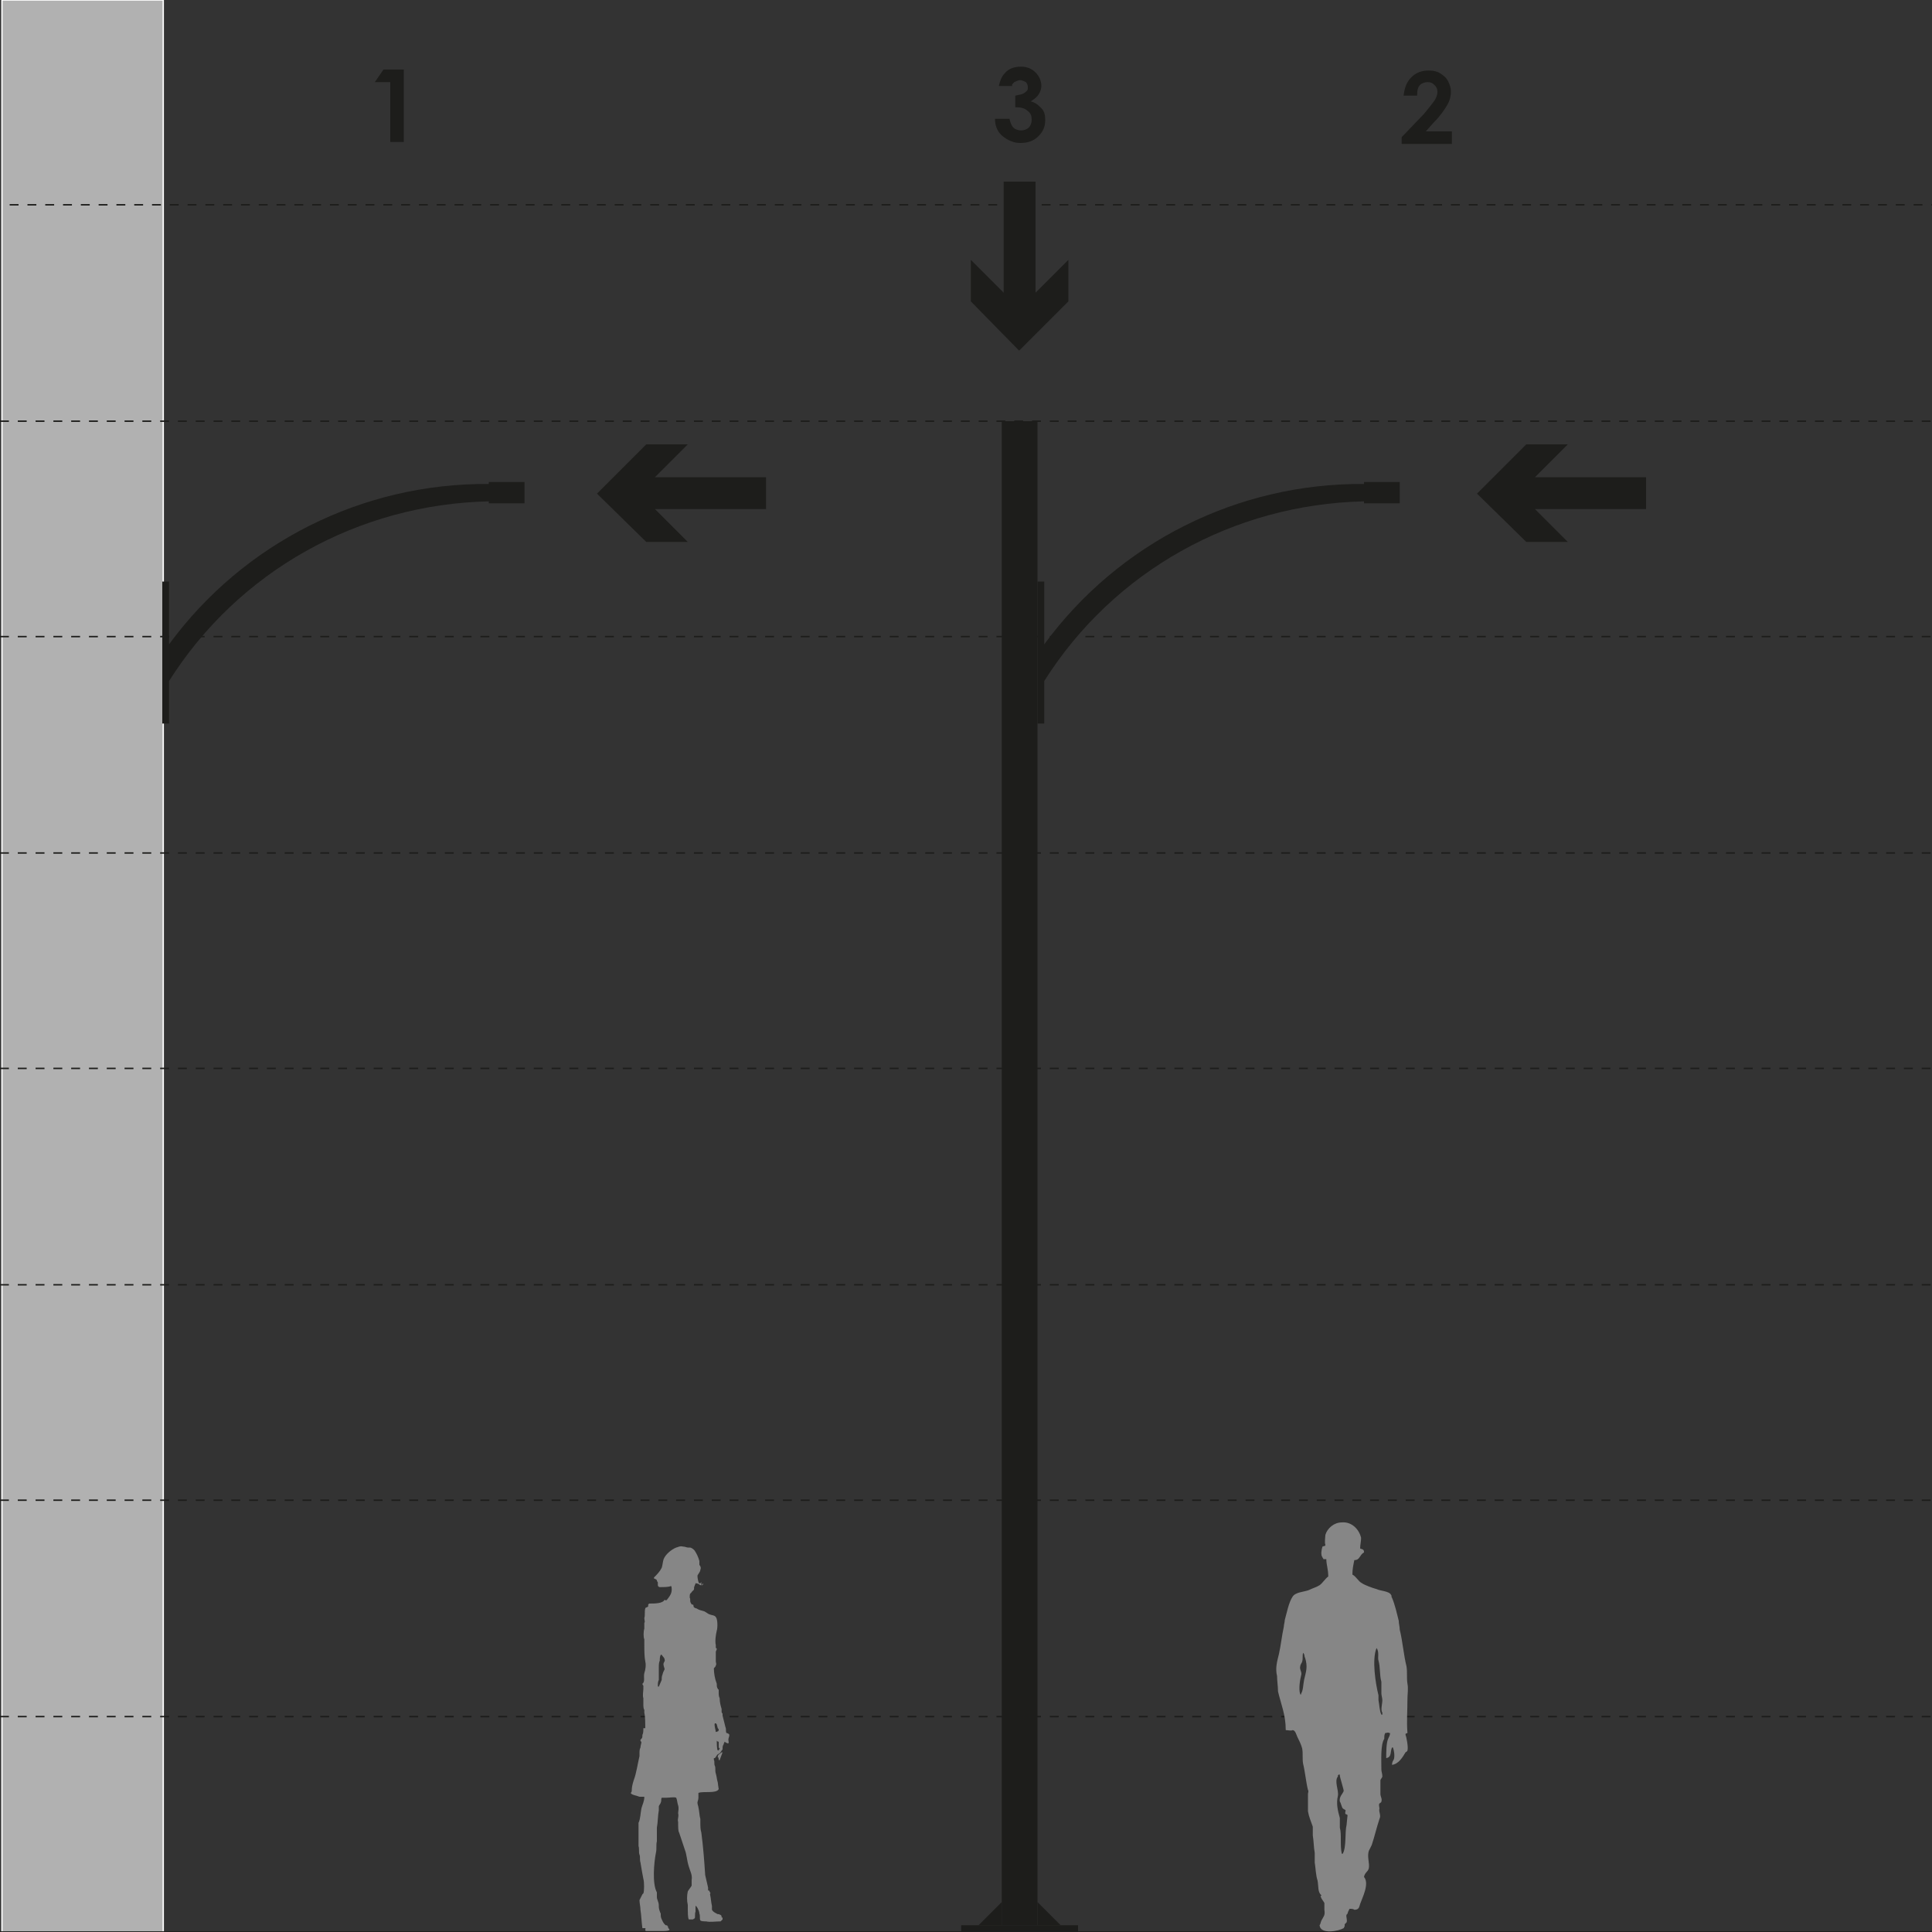<?xml version="1.0" encoding="utf-8"?>
<!-- Generator: Adobe Illustrator 21.0.2, SVG Export Plug-In . SVG Version: 6.00 Build 0)  -->
<svg version="1.1" id="Capa_1" xmlns="http://www.w3.org/2000/svg" xmlns:xlink="http://www.w3.org/1999/xlink" x="0px" y="0px"
	 viewBox="0 0 200 200" style="enable-background:new 0 0 200 200;" xml:space="preserve">
<rect x="0" y="0" width="200" height="200" fill="#333333" stroke="none"/>
<style type="text/css">
	.st0{fill:#B1B1B1;stroke:#FFFFFF;stroke-width:0.14;stroke-linejoin:round;stroke-miterlimit:10;}
	.st1{fill:#1D1D1B;}
	.st2{fill:none;stroke:#1D1D1B;stroke-width:0.15;stroke-miterlimit:10;}
	.st3{fill:none;stroke:#1D1D1B;stroke-width:0.15;stroke-miterlimit:10;stroke-dasharray:0.921,0.921;}
	.st4{fill-rule:evenodd;clip-rule:evenodd;fill:#868686;}
</style>
<g>
	<rect x="0.2" y="0" class="st0" width="16.7" height="200"/>
	<path class="st1" d="M50.6,49.9v0.2C37.5,50,25.2,56.2,17.5,66.7v-6.5h-0.7v14.7h0.7v-4.4c7.2-11.4,19.6-18.3,33.1-18.6v0.2h3.7
		v-2.2H50.6z"/>
	<polygon class="st1" points="67.8,52.7 79.3,52.7 79.3,49.4 67.8,49.4 71.2,46 66.9,46 61.8,51.1 66.9,56.1 71.2,56.1 	"/>
	<g>
		<g>
			<rect x="99.5" y="199.3" class="st1" width="12.1" height="0.8"/>
			<rect x="103.7" y="43.6" class="st1" width="3.7" height="155.7"/>
			<polygon class="st1" points="103.7,196.9 103.7,199.3 101.3,199.3 			"/>
			<polygon class="st1" points="109.8,199.3 107.4,199.3 107.4,196.9 			"/>
		</g>
	</g>
	<path class="st1" d="M141.2,49.9v0.2c-13.1-0.1-25.4,6.1-33.1,16.6v-6.5h-0.7v14.7h0.7v-4.4c7.2-11.4,19.6-18.3,33.1-18.6v0.2h3.7
		v-2.2H141.2z"/>
	<polygon class="st1" points="158.9,52.7 170.4,52.7 170.4,49.4 158.9,49.4 162.3,46 158,46 152.9,51.1 158,56.1 162.3,56.1 	"/>
	<g>
		<polygon class="st1" points="107.2,30.3 107.2,18.8 103.9,18.8 103.9,30.3 100.5,26.9 100.5,31.2 105.5,36.3 110.6,31.2 
			110.6,26.9 		"/>
	</g>
	<g>
		<line class="st2" x1="0" y1="200" x2="200.8" y2="200"/>
		<line class="st3" x1="0" y1="177.7" x2="200.8" y2="177.7"/>
		<line class="st3" x1="0" y1="155.3" x2="200.8" y2="155.3"/>
		<line class="st3" x1="0" y1="133" x2="200.8" y2="133"/>
		<line class="st3" x1="0" y1="110.6" x2="200.8" y2="110.6"/>
		<line class="st3" x1="0" y1="88.3" x2="200.8" y2="88.3"/>
		<line class="st3" x1="0" y1="65.9" x2="200.8" y2="65.9"/>
		<line class="st3" x1="0" y1="43.6" x2="200.8" y2="43.6"/>
		<line class="st3" x1="1" y1="21.2" x2="200.8" y2="21.2"/>
	</g>
	<path class="st4" d="M75.4,180.1c0-0.2,0.1-0.3,0.1-0.5c0-0.1-0.2-0.2-0.3-0.2c-0.1-0.2,0-0.4-0.1-0.6c-0.1-0.4-0.2-0.8-0.3-1.2
		v-0.2c0,0-0.1-0.1-0.1-0.2c0-0.1,0-0.2,0-0.3c-0.1-0.3-0.2-0.7-0.2-1.1c-0.1-0.2-0.1-0.4-0.1-0.6c0-0.1,0-0.2,0-0.3
		c0,0-0.1,0-0.1-0.1c-0.1-0.1-0.1-0.3-0.1-0.5c-0.2-0.5-0.3-1.1-0.3-1.6c0.1-0.1,0.2-0.2,0.2-0.3c0.1-0.1,0-0.3,0-0.4
		c0-0.2,0-0.4,0-0.5V171c0-0.1,0.1-0.2,0.1-0.3c0-0.1-0.1-0.1-0.1-0.1c0-0.1,0-0.2,0-0.3c-0.1-0.4,0-1.1,0.1-1.5
		c0.1-0.3,0.1-1.2-0.1-1.4c-0.1-0.2-0.5-0.2-0.7-0.3c-0.2-0.1-0.3-0.2-0.5-0.3c-0.3-0.1-0.5-0.1-0.8-0.3c-0.1,0-0.3-0.1-0.3-0.2
		c0,0,0-0.2-0.1-0.2h-0.1c0-0.1-0.1-0.1-0.1-0.2c-0.1-0.1,0-0.4-0.1-0.5c0-0.4,0-0.4,0.2-0.6h0c0,0,0,0.1-0.1,0.1v0.1
		c0,0,0-0.1,0.1-0.2c0.1-0.1,0.1-0.1,0.2-0.2c0.1-0.1,0-0.3,0.1-0.4c0-0.1,0.1-0.2,0.1-0.3c0.2,0,0.4,0.1,0.5,0.2
		c0.2,0,0.2-0.1,0.3-0.2V164c0,0-0.1,0.1-0.1,0.1c-0.1,0-0.1,0-0.1-0.1c0-0.1,0-0.2,0-0.3c0,0.1,0,0.1-0.1,0.2c-0.1,0-0.1,0-0.1,0
		c-0.1,0-0.2-0.5-0.2-0.8c0.1-0.2,0.3-0.4,0.3-0.6c0.1-0.2,0-0.4-0.1-0.5c0-0.1,0-0.3,0-0.4c-0.1-0.4-0.3-0.8-0.5-1.1
		c-0.1-0.1-0.3-0.3-0.5-0.3c-0.1,0-0.1,0-0.2,0c-0.1,0-0.3-0.1-0.5-0.1c-0.3-0.1-0.6,0.1-0.7,0.1c-0.5,0.2-1.1,0.7-1.3,1.2
		c-0.1,0.3-0.1,0.6-0.2,0.9c-0.2,0.4-0.5,0.7-0.8,1v0.1c0,0,0.3,0.1,0.3,0.2c0,0.1,0.1,0.2,0.1,0.2v0.3c0,0.1,0.1,0.2,0.2,0.2
		c0.3,0,0.9,0,1.1-0.1c0.1,0,0.1,0,0.1,0c0.1,0.5,0,0.8-0.3,1.2c-0.1,0.1-0.2,0.4-0.4,0.2c-0.2,0.4-1,0.4-1.6,0.4
		c0,0-0.1,0.1-0.1,0.1c0,0.1,0,0.1,0,0.2c-0.1,0.1-0.3,0.1-0.3,0.2c-0.1,0.3,0,0.7-0.1,1c0,0.2,0.1,0.4,0,0.5c0,0.2,0,0.4,0,0.6
		c-0.1,0.3-0.1,0.9,0,1.1c0,0.2,0,0.4,0,0.6c0,0.5,0,1.2,0.1,1.7c0.1,0.4,0,0.9-0.1,1.2c-0.1,0.4,0.1,0.9-0.2,1.1
		c0,0.1,0.1,0.2,0.1,0.2v0.3c0,0.3-0.1,0.7,0,1v0.6c0,0.2,0,0.5,0.1,0.6v0.3c0.1,0.4,0.1,1.2,0.1,1.6c0,0-0.1,0-0.1,0c0,0,0,0-0.1,0
		c0,0.3,0,0.5-0.1,0.7c0,0.3,0,0.3-0.2,0.5c0,0.1,0,0.2,0.1,0.2c0,0.2-0.1,0.4-0.1,0.6c-0.1,0.2-0.1,0.4-0.1,0.6c0,0.1,0,0.2,0,0.3
		c-0.2,0.8-0.3,1.7-0.6,2.5c-0.1,0.3-0.2,0.7-0.2,1c0,0.1,0,0.2-0.1,0.3c0,0.2,0.7,0.3,0.9,0.4c0.1,0,0.2,0,0.3,0c0.1,0,0.2,0,0.2,0
		c0,0.5-0.2,0.8-0.3,1.2c-0.1,0.5-0.1,1.1-0.3,1.5c0,0.1,0,0.5,0,0.6c0,0.1,0,0.3,0,0.5c0,0.2,0,0.7,0,1v0.3c0.1,0.3,0,0.6,0.1,0.9
		c0.1,0.2,0,0.5,0.1,0.8c0.1,0.6,0.2,1.2,0.3,1.7c0.1,0.3,0.1,1.3,0,1.5c0,0-0.1,0.1-0.1,0.1c-0.1,0.2-0.2,0.4-0.3,0.6
		c0,0.3,0.1,0.7,0.1,1c0.1,0.6,0.1,1.2,0.2,1.9h0v0c0.1,0,0.2,0,0.2,0c0.2,0,0.1,0,0.1,0.2c0,0.1,0.1,0.1,0.1,0.1c0.5,0,1.1,0,1.6,0
		c0.3,0,0.6,0,0.8-0.1c0-0.2-0.1-0.1-0.1-0.2c-0.1-0.1,0-0.2-0.1-0.2c0-0.1-0.1-0.1-0.2-0.1c-0.1-0.1-0.2-0.2-0.3-0.4
		c-0.1-0.2-0.2-0.4-0.2-0.6c0-0.1,0-0.1,0-0.2c-0.1-0.2-0.2-0.5-0.2-0.7c0-0.2,0-0.4-0.1-0.6c0-0.1-0.1-0.2-0.1-0.4
		c0-0.1,0-0.5,0-0.5c-0.5-0.9-0.3-3.1-0.1-4.1c0.1-0.4,0-0.8,0.1-1.2c0-0.5,0-0.9,0-1.4c0.1-0.5,0.1-1.3,0.2-1.8c0-0.1,0-0.3,0-0.4
		c0-0.1,0.2-0.3,0.2-0.4c0.1-0.2,0-0.3,0.1-0.5c0.1,0,0.4,0,0.5,0c0.3,0,0.8-0.1,1,0c0.1,0.2,0.1,0.5,0.2,0.8c0.1,0.3,0,0.6,0,0.8
		c0.1,0.4-0.1,0.6,0,0.9v0.3c0,0,0,0,0,0c0,0.1,0,0.7,0.1,0.8c0.2,0.6,0.4,1.2,0.6,1.8c0.2,0.5,0.2,1.1,0.4,1.7
		c0.1,0.4,0.4,0.9,0.3,1.4c0,0.1,0,0.3,0,0.4c0,0.1,0,0.1,0,0.2c-0.1,0.2-0.3,0.4-0.4,0.6c-0.1,0.4-0.1,1,0,1.4c0,0.2,0,0.4,0,0.5
		c0,0.2,0,0.8,0.1,1v0c0.1,0,0.3,0,0.4,0c0.1,0,0.1-0.1,0.2-0.1c0.1-0.1,0-0.5,0.1-0.7c0-0.2,0-0.4,0-0.6c0.1,0,0.1,0.1,0.2,0.2
		c0.1,0.2,0.2,0.4,0.2,0.6c0.1,0.2,0,0.5,0.1,0.7c0.1,0.1,0.4,0.1,0.6,0.1c0.4,0.1,1,0,1.5,0c0.1-0.1,0.1-0.1,0.2-0.2c0,0,0,0,0-0.1
		c0,0,0-0.1,0-0.1h-0.1c0,0,0-0.1,0-0.1c0-0.1-0.1-0.2-0.2-0.2c-0.1-0.1-0.2,0-0.3-0.1c-0.2-0.1-0.4-0.2-0.5-0.4c0-0.1,0-0.2,0-0.4
		c-0.1-0.4-0.1-0.8-0.2-1.2c0-0.1,0.1-0.1,0-0.2c0,0-0.1-0.2-0.1-0.2c0,0-0.1,0-0.1,0c0-0.1,0-0.3,0-0.3c-0.1-0.4-0.2-0.9-0.3-1.3
		c-0.1-1.5-0.2-2.9-0.4-4.4c-0.1-0.3-0.1-0.7-0.1-1c0-0.1,0-0.3,0-0.4c-0.1-0.3-0.1-0.8-0.2-1.2c0-0.1-0.1-0.3-0.1-0.5
		c0-0.1,0.1-0.3,0.1-0.5c0-0.1,0-0.3,0-0.5c0.5-0.2,1.9,0.1,2.1-0.4c0,0-0.1-0.6-0.1-0.7c-0.1-0.3-0.1-0.6-0.2-0.9
		c-0.1-0.3,0-0.6-0.1-0.8c-0.1-0.2,0-0.5-0.1-0.6v-0.2c0,0,0.1,0,0.1,0c0.1-0.1,0.2-0.3,0.3-0.4c0.1,0,0.1-0.1,0.2-0.1
		c0.1-0.1,0.2-0.3,0.3-0.4c0-0.2,0-0.4,0.1-0.5c0-0.1,0.1-0.2,0.1-0.3C75.6,180.7,75.4,180.3,75.4,180.1z M68.6,173.3
		c-0.1,0.2-0.1,0.4-0.1,0.6c-0.1,0.2-0.2,0.5-0.3,0.7c-0.1,0-0.1,0-0.1-0.1c0-0.2,0-0.4,0.1-0.6c0-0.2,0-0.3,0-0.5v-0.8
		c0-0.2,0-0.5,0.1-0.7c0-0.2,0-0.4,0.1-0.6h0.1c0.1,0.2,0.3,0.3,0.3,0.5c0.1,0.2-0.2,0.3-0.1,0.6c0,0.1,0.1,0.3,0.1,0.4
		C68.7,173,68.6,173.2,68.6,173.3z M74.1,179.3c0-0.2-0.2-0.7-0.1-0.9c0,0,0,0,0.1,0c0.2,0.1,0.1,0.5,0.3,0.6
		C74.4,179.3,74.3,179.2,74.1,179.3L74.1,179.3z M74.2,180.2L74.2,180.2c0.1,0.1,0.1,0.1,0.2,0.1c0,0.2,0,0.4,0,0.6
		c0,0,0.1,0.1,0.1,0.1c0,0.1-0.1,0.1-0.1,0.2h-0.1C74.2,181.1,74.2,180.4,74.2,180.2z M74.5,182.2C74.5,182.2,74.5,182.2,74.5,182.2
		c-0.1,0-0.1,0-0.1,0c0-0.1,0-0.3-0.1-0.3c0-0.3,0.2-0.3,0.4-0.5h0.1v0h0C74.7,181.7,74.6,181.9,74.5,182.2z"/>
	<path class="st4" d="M140.2,161.5c-0.1,0.5-0.2,0.9-0.2,1.5c0.4,0.2,0.6,0.7,1,0.9c0.3,0.2,1.1,0.5,1.5,0.6
		c0.4,0.2,1.3,0.2,1.5,0.6c0.1,0.1,0,0.2,0.1,0.3c0.3,0.7,0.5,1.6,0.7,2.4c0,0.3,0.1,0.6,0.1,0.9c0.3,1.2,0.4,2.6,0.7,3.8
		c0.1,0.6,0,1.2,0.1,1.8c0.1,0.5,0,1.1,0,1.5c0,1.3-0.1,2.4,0,3.6c-0.2,0.1-0.2,0-0.2,0.2c0.1,0.2,0.3,1.3,0.2,1.6
		c0,0.1-0.2,0.2-0.2,0.2c-0.3,0.5-0.7,1.2-1.4,1.3c0-0.3,0.1-0.4,0.2-0.6c0.1-0.4,0-0.9-0.1-1.2c0,0-0.1,0-0.1,0c0,0,0,0,0,0
		c-0.2,0.4,0,1-0.6,1.1c0-0.5,0-1.6,0.2-2c0.1-0.2,0.2-0.4,0.2-0.6c0,0-0.1,0-0.1,0c-0.1-0.1-0.2,0-0.4,0c-0.1,0.2-0.1,0.3-0.1,0.6
		c-0.4,0.6-0.3,2.2-0.3,3.2c0,0.2,0.1,0.4,0.1,0.7c0,0.1-0.2,0.3-0.2,0.4c0,0.5,0,0.9,0,1.4c0,0.3,0.2,0.5,0.1,0.8
		c0,0.1-0.1,0.1-0.2,0.2c-0.1,0.1,0,0.4,0,0.5c-0.1,0.4,0.2,0.7,0,1.1c-0.3,0.9-0.5,1.8-0.8,2.7c-0.1,0.2-0.2,0.4-0.3,0.6
		c-0.2,0.6,0.1,1.3,0,1.8c-0.1,0.4-0.4,0.4-0.5,0.9c0.6,0.7-0.2,2.2-0.4,2.8c-0.1,0.3-0.1,0.6-0.6,0.6c-0.1-0.1-0.3-0.1-0.5-0.1
		c-0.1,0.2-0.2,0.4-0.2,0.5c0,0-0.1,0.1-0.1,0.1c-0.1,0.2,0.1,0.5,0,0.8c0,0-0.1,0.1-0.2,0.2c0,0.1,0,0.1,0,0.2c0,0-0.1,0.2-0.1,0.2
		c-0.5,0.3-2.4,0.7-2.5-0.3c0.1-0.1,0.1-0.3,0.2-0.5c0.2-0.4,0.4-0.5,0.3-1.1c0-0.2,0-0.5,0-0.7c-0.1-0.2-0.3-0.4-0.4-0.7
		c0.1-0.1,0,0,0.1-0.1c-0.4-0.3-0.3-0.9-0.4-1.5c-0.2-0.6-0.2-1.3-0.3-1.9c0-0.3,0-0.7,0-1c-0.1-0.5-0.1-1.2-0.2-1.8
		c0-0.3,0-0.6,0-0.9c-0.2-0.6-0.4-1-0.5-1.6c0-0.6,0-1.2,0-1.8c0-0.1,0.1-0.3,0-0.4c-0.2-0.8-0.3-1.9-0.5-2.7
		c-0.1-0.5,0-1.1-0.1-1.6c-0.1-0.4-0.3-0.8-0.5-1.2c-0.1-0.2-0.2-0.7-0.5-0.7c-0.1,0.1-0.5,0-0.7,0c0-1.6-0.5-2.7-0.8-4
		c0-0.5-0.1-1.1-0.1-1.6c-0.2-0.8,0-1.5,0.2-2.3c0.2-0.9,0.3-1.9,0.5-2.8c0-0.2,0.1-0.5,0.1-0.7c0.2-0.7,0.4-1.8,0.8-2.4
		c0.3-0.5,1.2-0.5,1.7-0.7c0.4-0.2,0.8-0.3,1.1-0.5c0.3-0.2,0.6-0.7,0.9-0.9c0-0.8-0.2-1.2-0.2-1.8c-0.1,0-0.2,0-0.3,0
		c0-0.1-0.1-0.1-0.1-0.2c-0.2-0.2-0.1-0.8,0-1.1c0.2-0.1,0.3,0,0.3-0.2c-0.1-0.2,0-0.8,0-1c0.2-0.7,0.9-1.3,1.7-1.3
		c1-0.1,1.8,0.7,2,1.6c0,0.4-0.1,0.7-0.1,1.1c0.3,0.1,0.4,0.1,0.4,0.4C140.7,161,140.8,161.5,140.2,161.5z M142.5,170.6
		c-0.5,1.2-0.1,3.7,0.2,4.9c0,0.2,0,0.4,0,0.5c0.1,0.5,0.1,1.1,0.3,1.5c0,0,0.1,0,0.1,0c0,0,0,0,0,0c0,0,0-0.1,0-0.2
		c-0.2-0.3,0-0.9,0-1.3c0-0.2-0.1-0.5-0.1-0.7c0-0.4,0-0.8,0-1.2c-0.2-0.7-0.1-1.5-0.3-2.2C142.6,171.6,142.8,171,142.5,170.6
		C142.6,170.7,142.6,170.7,142.5,170.6z M134.9,171.1c-0.1,0.3,0,0.6-0.1,0.9c0,0.1-0.2,0.3-0.2,0.5c-0.1,0.3,0.2,0.6,0.1,0.9
		c-0.1,0.4-0.3,1.4-0.1,2c0,0,0.1,0,0.1,0c0,0,0-0.1,0-0.1c0.2-0.3,0.2-0.9,0.3-1.4c0.2-0.9,0.4-1.3,0.1-2.3
		C135,171.5,135.1,171.3,134.9,171.1C134.9,171.1,134.9,171.1,134.9,171.1z M138.6,183.7c-0.1,0.1-0.1,0-0.1,0.2
		c-0.4,0.5,0.1,1.4,0,2c-0.2,0.8,0,1.6,0.2,2.3c0,0.3,0,0.7,0,1c0.2,0.7,0,1.8,0.2,2.7c0,0,0.1,0,0.1,0c0.4-0.7,0.2-2.2,0.4-3
		c0-0.1,0.1-1,0.1-1c0,0-0.1-0.1-0.2-0.1c-0.1-0.1,0-0.3,0-0.4c-0.1-0.1-0.2-0.1-0.3-0.2c-0.1-0.1-0.2-0.6-0.3-0.7
		c-0.1-0.5,0.3-0.8,0.4-1.1c0-0.2-0.4-1.4-0.4-1.6C138.7,183.7,138.7,183.7,138.6,183.7z"/>
	<polygon class="st1" points="39.7,7.2 38.8,8.5 40.4,8.5 40.4,14.7 41.8,14.7 41.8,7.2 	"/>
	<path class="st1" d="M147,8.8c0.2-0.2,0.5-0.3,0.8-0.3c0.3,0,0.5,0.1,0.7,0.3c0.2,0.2,0.3,0.4,0.3,0.7c0,0.3-0.1,0.6-0.3,0.9
		c-0.2,0.3-0.6,0.8-1.1,1.4l-2.3,2.4v0.7h5.2v-1.3h-2.7l0.8-0.9c0.7-0.7,1.1-1.3,1.4-1.8c0.3-0.5,0.4-1,0.4-1.4
		c0-0.4-0.1-0.7-0.3-1.1c-0.2-0.4-0.5-0.6-0.8-0.8c-0.3-0.2-0.7-0.3-1.2-0.3c-0.7,0-1.3,0.2-1.8,0.7c-0.5,0.5-0.7,1.1-0.8,1.9h1.4
		C146.7,9.3,146.8,9,147,8.8"/>
	<path class="st1" d="M105,8.5c0.2-0.1,0.4-0.2,0.6-0.2c0.2,0,0.4,0.1,0.6,0.2c0.1,0.1,0.2,0.3,0.2,0.5c0,0.2,0,0.3-0.1,0.4
		c-0.1,0.1-0.2,0.2-0.4,0.3c-0.2,0.1-0.4,0.1-0.8,0.2v1.2c0.6,0,1,0.1,1.3,0.4c0.3,0.2,0.4,0.5,0.4,0.9c0,0.3-0.1,0.6-0.3,0.8
		c-0.2,0.2-0.5,0.3-0.8,0.3c-0.3,0-0.6-0.1-0.8-0.3c-0.2-0.2-0.3-0.5-0.4-0.9H103c0,0.8,0.3,1.4,0.8,1.8c0.5,0.4,1.1,0.7,1.8,0.7
		c0.8,0,1.4-0.2,1.9-0.7c0.5-0.5,0.7-1,0.7-1.7c0-0.5-0.1-0.9-0.4-1.2c-0.3-0.3-0.6-0.6-1.1-0.7c0.3-0.2,0.6-0.4,0.8-0.7
		c0.2-0.3,0.3-0.6,0.3-0.9c0-0.5-0.2-1-0.6-1.4c-0.4-0.4-0.9-0.6-1.5-0.6c-0.7,0-1.3,0.2-1.7,0.7c-0.3,0.3-0.5,0.8-0.6,1.3h1.4
		C104.7,8.8,104.8,8.7,105,8.5"/>
</g>
</svg>
